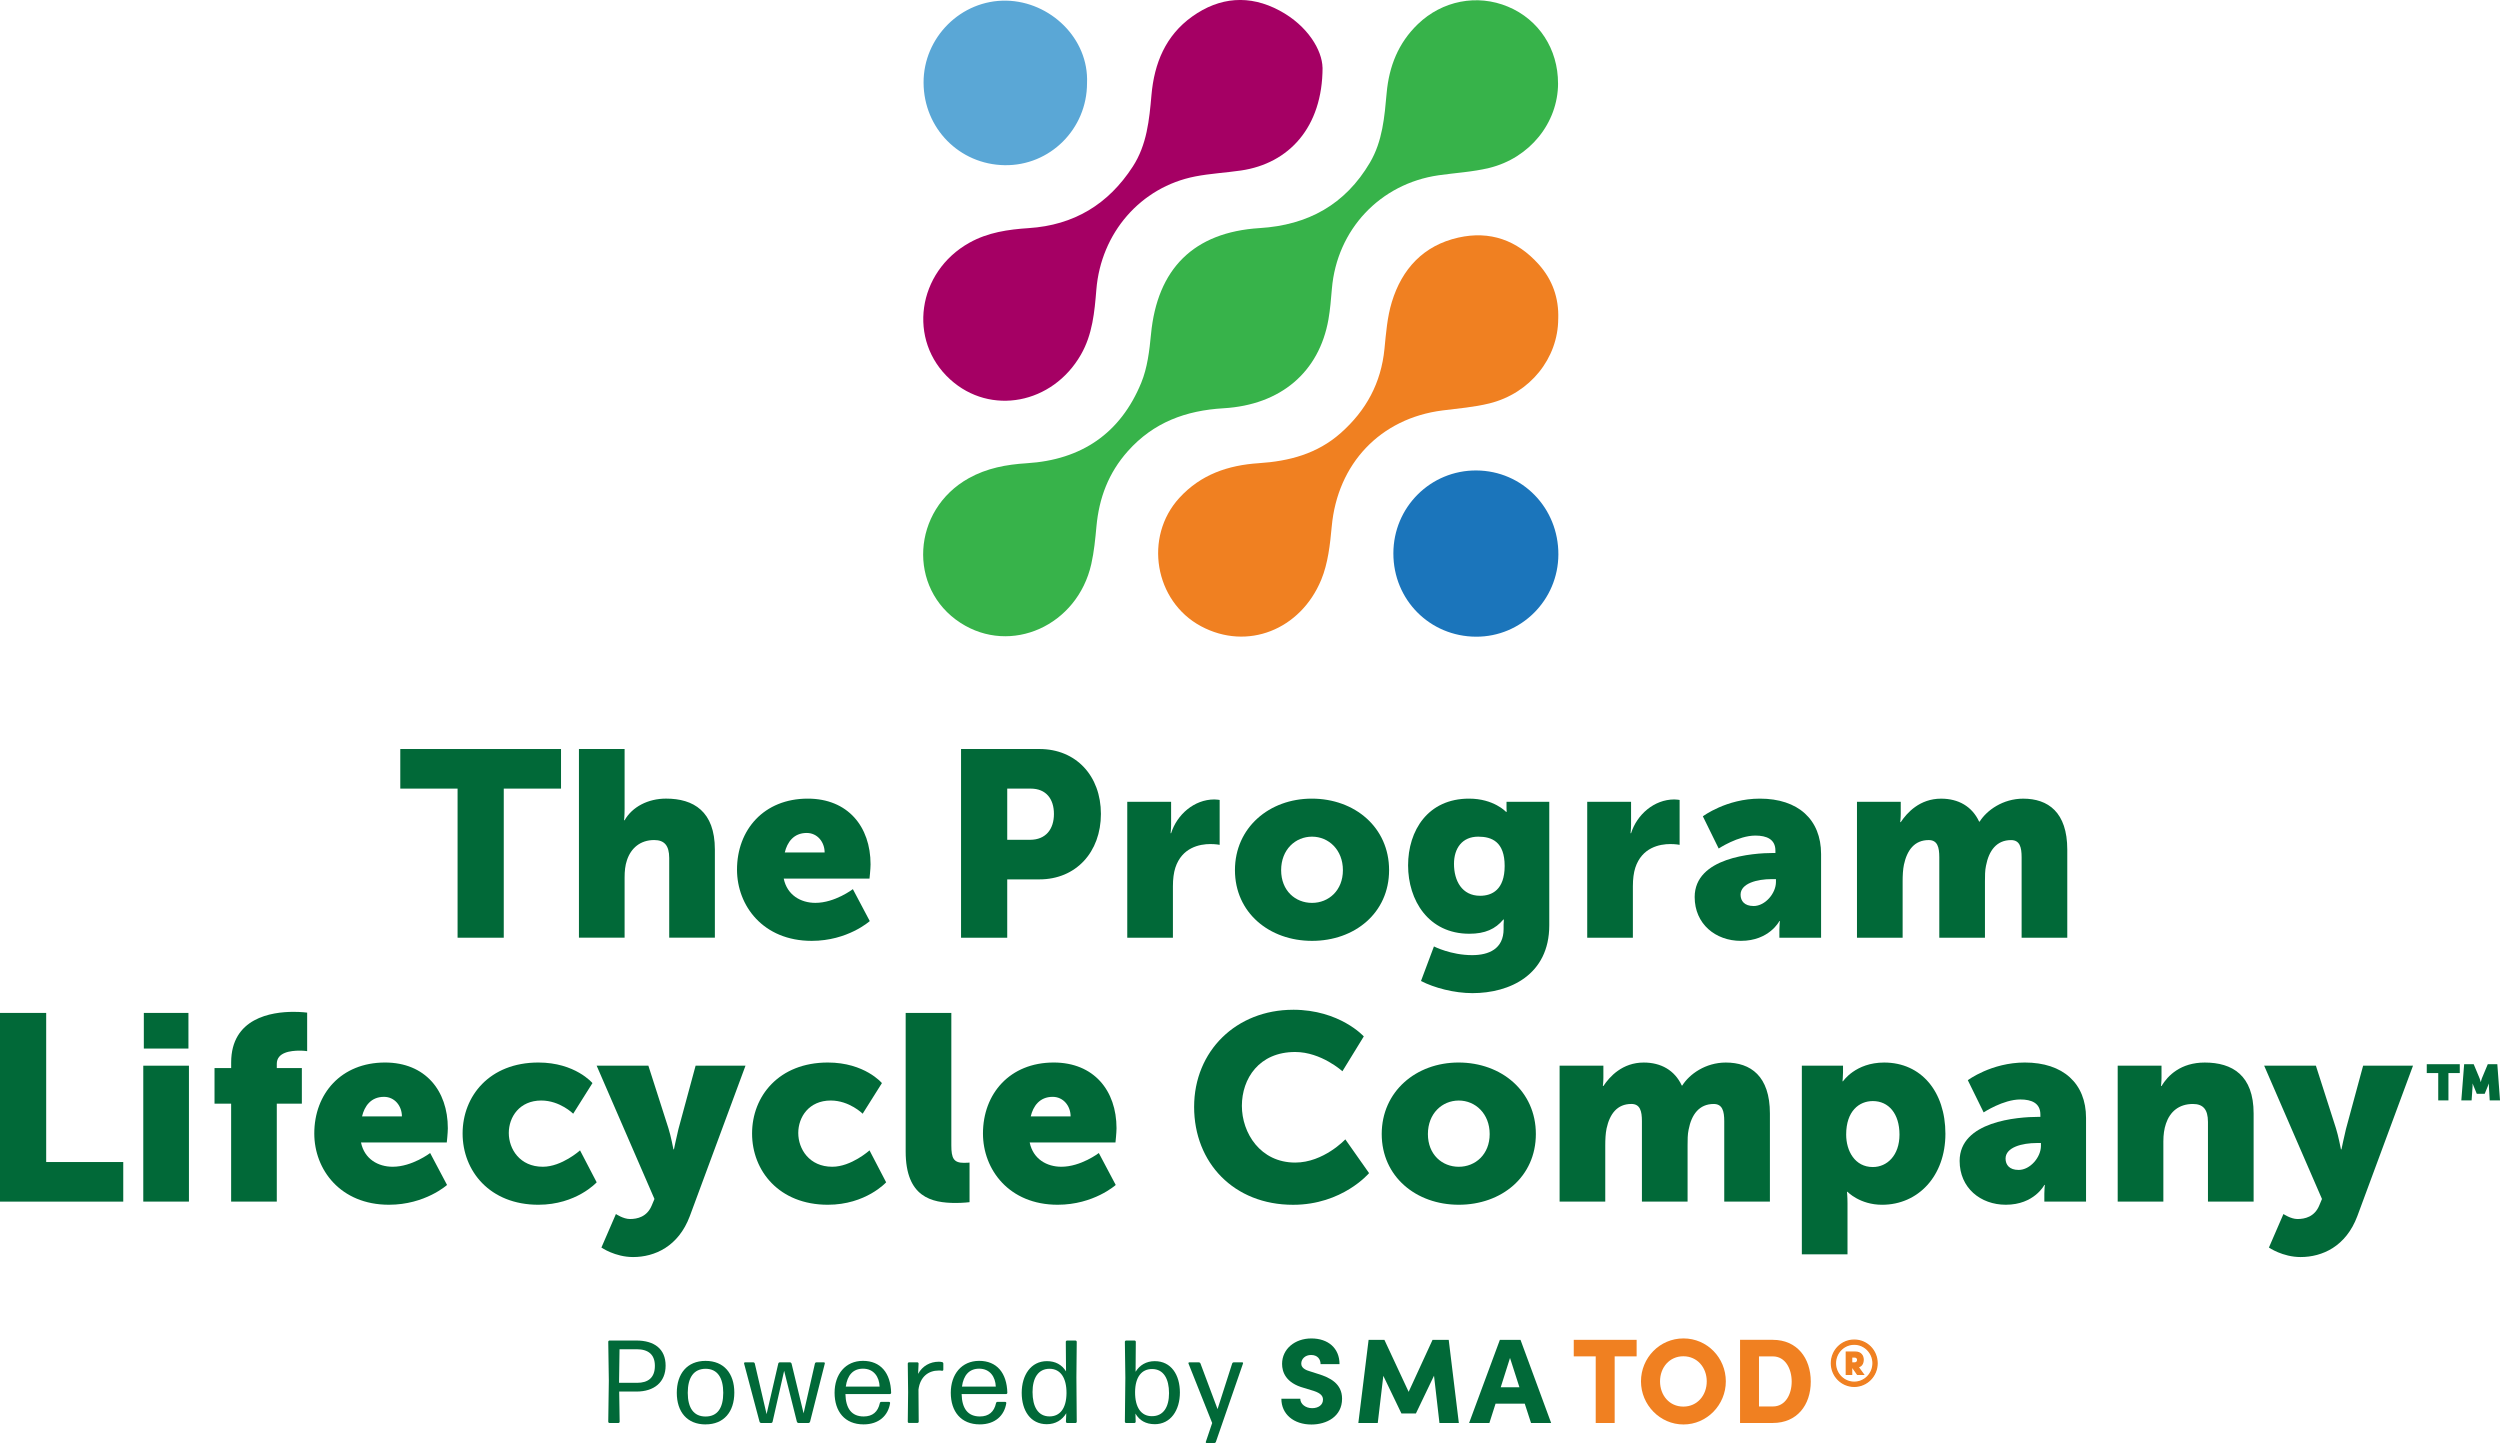 <?xml version="1.0" encoding="UTF-8"?> <svg xmlns="http://www.w3.org/2000/svg" id="Layer_1" viewBox="0 0 952.69 549.91"><defs><style> .cls-1 { fill: #ef8021; } .cls-2 { fill: #016938; } .cls-3 { fill: #37b34a; } .cls-4 { fill: #1b75bb; } .cls-5 { fill: #5aa7d6; } .cls-6 { fill: #a50064; } .cls-7 { fill: #f08021; } </style></defs><g><path class="cls-3" d="M593.74,31.81c-.04,14.98-10.74,28.42-26.29,32.2-6.26,1.52-12.81,1.86-19.22,2.78-22.34,3.22-38.78,20.73-40.68,43.25-.33,3.9-.64,7.83-1.31,11.68-3.54,20.08-18.18,32.58-39.98,33.86-14.31.84-26.67,5.34-36.48,16.36-7.38,8.29-10.95,17.84-11.95,28.67-.44,4.8-.91,9.64-1.96,14.32-5.28,23.51-30.64,34.85-49.84,22.43-20.29-13.13-18.58-42.99,3.12-55.11,6.91-3.86,14.4-5.24,22.14-5.72,20.82-1.29,35.68-11.37,43.6-30.63,2.36-5.73,3.13-12.27,3.73-18.53,2.38-24.94,16.27-38.89,41.42-40.45,18.41-1.14,32.59-8.96,42.01-24.95,4.82-8.19,5.55-17.43,6.38-26.6.92-10.11,4.43-18.99,11.88-26.17,9.27-8.93,22.57-11.58,34.36-6.65,11.76,4.91,19.09,16.17,19.06,29.26Z"></path><path class="cls-7" d="M593.8,121.49c-.04,15.02-10.72,28.41-26.23,32.24-5.82,1.44-11.89,1.92-17.87,2.68-23.73,3.02-40.02,20.3-42.21,44.25-.63,6.85-1.42,14.02-4,20.28-7.87,19.05-28.17,27.15-45.8,17.71-17.76-9.51-21.87-34.05-8.27-48.91,8.19-8.94,18.58-12.46,30.28-13.23,11.53-.75,22.24-3.54,31.22-11.49,9.72-8.61,15.39-19.11,16.67-32.08.59-5.99,1.06-12.13,2.8-17.83,3.86-12.67,12.09-21.59,25.36-24.57,12.04-2.7,22.37.98,30.6,10.18,5.26,5.88,7.73,12.86,7.46,20.77Z"></path><path class="cls-6" d="M504,25.77c-.03,22.76-12.83,36.53-31.06,39.2-5.81.85-11.72,1.15-17.48,2.27-20.81,4.07-35.89,21.54-37.66,43.08-.7,8.56-1.45,17.09-5.9,24.85-10.8,18.82-34.47,23.36-49.82,9.41-16.32-14.83-12.6-40.93,7.32-52.07,7.09-3.97,14.79-5.06,22.63-5.58,17.22-1.13,30.32-9.05,39.65-23.45,5.39-8.31,6.28-17.79,7.12-27.27,1.07-12.13,5.38-22.66,15.52-29.91,10.49-7.49,21.86-8.39,33.27-2.28,10.89,5.83,16.27,15.27,16.39,21.74Z"></path><path class="cls-4" d="M593.86,211.29c-.07,17.38-14.13,31.42-31.39,31.34-17.64-.09-31.5-14.06-31.49-31.74,0-17.6,14.16-31.73,31.67-31.61,17.48.12,31.27,14.27,31.21,32.02Z"></path><path class="cls-5" d="M414.24,31.7c0,17.46-14.13,31.52-31.39,31.25-17.28-.27-30.84-14.08-30.9-31.46-.06-17.2,14.26-31.58,31.56-31.24,16.66.33,31.48,14.36,30.73,31.45Z"></path></g><g><path class="cls-2" d="M174.36,300.52h-21.82v-15.09h61.25v15.09h-21.82v56.82h-17.6v-56.82Z"></path><path class="cls-2" d="M220.62,285.43h17.4v22.73c0,2.61-.2,4.42-.2,4.42h.2c2.92-5.13,8.95-8.25,15.79-8.25,10.46,0,18.61,4.83,18.61,19.41v33.59h-17.4v-30.37c0-4.83-1.91-6.84-5.73-6.84-5.33,0-8.85,3.12-10.36,7.64-.7,2.01-.91,4.22-.91,6.64v22.93h-17.4v-71.91Z"></path><path class="cls-2" d="M307.81,304.34c15.29,0,23.94,10.66,23.94,25.04,0,1.71-.4,5.43-.4,5.43h-32.69c1.31,6.34,6.54,9.25,12.07,9.25,7.44,0,14.28-5.23,14.28-5.23l6.44,12.17s-8.35,7.54-22.13,7.54c-18.5,0-28.46-13.38-28.46-27.15,0-15.19,10.26-27.05,26.95-27.05ZM314.25,324.86c0-3.92-2.71-7.44-6.84-7.44-5.03,0-7.44,3.62-8.35,7.44h15.19Z"></path><path class="cls-2" d="M366.23,285.43h29.87c13.98,0,23.43,10.26,23.43,24.74s-9.45,24.94-23.43,24.94h-12.27v22.23h-17.6v-71.91ZM392.48,320.03c6.13,0,9.15-4.12,9.15-9.86s-3.02-9.65-8.85-9.65h-8.95v19.51h8.65Z"></path><path class="cls-2" d="M429.59,305.55h16.69v8.75c0,1.71-.2,3.22-.2,3.22h.2c2.21-7.04,8.75-12.87,16.49-12.87,1.01,0,2.01.2,2.01.2v17.1s-1.41-.3-3.52-.3c-4.12,0-10.86,1.31-13.38,9.05-.6,1.91-.91,4.22-.91,7.04v19.61h-17.4v-51.79Z"></path><path class="cls-2" d="M499.88,304.34c16.39,0,29.47,10.96,29.47,27.25s-13.07,26.95-29.37,26.95-29.37-10.76-29.37-26.95,13.07-27.25,29.27-27.25ZM499.98,344.07c6.34,0,11.77-4.73,11.77-12.47s-5.43-12.77-11.77-12.77-11.77,4.93-11.77,12.77,5.43,12.47,11.77,12.47Z"></path><path class="cls-2" d="M561.02,363.98c6.24,0,11.97-2.31,11.97-9.96v-1.71c0-.6.1-1.91.1-1.91h-.2c-3.02,3.62-6.94,5.43-12.97,5.43-15.59,0-23.33-12.77-23.33-26.05s7.54-25.44,23.23-25.44c9.45,0,14.08,5.03,14.08,5.03h.3s-.1-.6-.1-1.21v-2.62h16.29v47.07c0,18.91-15.08,25.85-29.27,25.85-6.94,0-14.58-2.01-19.61-4.63l4.93-13.17s6.44,3.32,14.58,3.32ZM573.39,329.99c0-9.15-4.83-11.16-10.06-11.16-6.13,0-9.25,4.42-9.25,10.36,0,6.44,3.02,12.17,9.96,12.17,4.53,0,9.35-2.31,9.35-11.36Z"></path><path class="cls-2" d="M604.87,305.55h16.69v8.75c0,1.71-.2,3.22-.2,3.22h.2c2.21-7.04,8.75-12.87,16.49-12.87,1.01,0,2.01.2,2.01.2v17.1s-1.41-.3-3.52-.3c-4.12,0-10.86,1.31-13.38,9.05-.6,1.91-.91,4.22-.91,7.04v19.61h-17.4v-51.79Z"></path><path class="cls-2" d="M675.87,325.06h.7v-.91c0-4.32-3.32-5.73-7.64-5.73-6.54,0-13.98,4.93-13.98,4.93l-6.03-12.27s8.95-6.74,21.72-6.74c14.58,0,23.33,7.95,23.33,21.12v31.88h-15.89v-3.12c0-1.71.2-3.22.2-3.22h-.2s-3.82,7.54-14.68,7.54c-9.66,0-17.6-6.44-17.6-16.7,0-15.08,22.02-16.79,30.07-16.79ZM668.22,345.27c4.53,0,8.55-4.93,8.55-9.15v-1.11h-1.61c-5.53,0-11.87,1.61-11.87,5.93,0,2.41,1.51,4.32,4.93,4.32Z"></path><path class="cls-2" d="M707.64,305.55h16.69v4.53c0,1.71-.2,3.22-.2,3.22h.2c2.41-3.62,7.24-8.95,15.39-8.95,6.54,0,11.77,2.92,14.48,8.75h.2c2.71-4.32,8.85-8.75,16.59-8.75,9.45,0,16.8,5.13,16.8,19.41v33.59h-17.4v-30.67c0-3.82-.7-6.54-4.02-6.54-5.53,0-8.45,4.02-9.55,9.75-.4,1.81-.4,3.92-.4,6.03v21.42h-17.4v-30.67c0-3.82-.7-6.54-4.02-6.54-5.43,0-8.25,3.82-9.45,9.35-.4,1.91-.5,4.22-.5,6.44v21.42h-17.4v-51.79Z"></path><path class="cls-2" d="M0,386h17.6v56.82h29.37v15.09H0v-71.91Z"></path><path class="cls-2" d="M54.6,406.11h17.4v51.79h-17.4v-51.79ZM54.81,386h17v13.58h-17v-13.58Z"></path><path class="cls-2" d="M88.09,420.59h-6.34v-13.58h6.34v-2.11c0-17,15.39-19.31,23.73-19.31,3.12,0,5.23.3,5.23.3v14.68s-1.21-.2-2.82-.2c-3.42,0-8.75.6-8.75,5.03v1.61h9.55v13.58h-9.55v37.31h-17.4v-37.31Z"></path><path class="cls-2" d="M146.72,404.9c15.29,0,23.94,10.66,23.94,25.04,0,1.71-.4,5.43-.4,5.43h-32.69c1.31,6.34,6.54,9.25,12.07,9.25,7.44,0,14.28-5.23,14.28-5.23l6.44,12.17s-8.35,7.54-22.13,7.54c-18.5,0-28.46-13.38-28.46-27.15,0-15.19,10.26-27.05,26.95-27.05ZM153.16,425.42c0-3.92-2.71-7.44-6.84-7.44-5.03,0-7.44,3.62-8.35,7.44h15.19Z"></path><path class="cls-2" d="M205.15,404.9c14.08,0,20.62,7.84,20.62,7.84l-7.34,11.67s-5.03-5.03-12.17-5.03c-8.25,0-12.37,6.24-12.37,12.37s4.22,12.87,12.97,12.87c7.24,0,14.18-6.24,14.18-6.24l6.34,12.17s-7.74,8.55-22.23,8.55c-18.5,0-28.86-12.87-28.86-27.15s10.26-27.05,28.86-27.05Z"></path><path class="cls-2" d="M234.71,462.63s2.82,1.91,5.33,1.91c2.82,0,6.54-.8,8.35-5.23l1.01-2.41-22.03-50.79h19.71l7.64,23.83c.91,2.82,1.91,8.05,1.91,8.05h.2s1.01-4.93,1.71-7.74l6.54-24.14h19.01l-21.22,57.33c-4.33,11.57-13.38,15.59-21.62,15.59-6.84,0-12.07-3.62-12.07-3.62l5.53-12.77Z"></path><path class="cls-2" d="M315.46,404.9c14.08,0,20.62,7.84,20.62,7.84l-7.34,11.67s-5.03-5.03-12.17-5.03c-8.25,0-12.37,6.24-12.37,12.37s4.22,12.87,12.97,12.87c7.24,0,14.18-6.24,14.18-6.24l6.34,12.17s-7.74,8.55-22.23,8.55c-18.5,0-28.86-12.87-28.86-27.15s10.26-27.05,28.86-27.05Z"></path><path class="cls-2" d="M345.13,386h17.4v50.49c0,4.93.91,6.64,4.83,6.64,1.11,0,2.11-.1,2.11-.1v15.09s-2.41.3-5.23.3c-9.25,0-19.11-2.21-19.11-19.61v-52.8Z"></path><path class="cls-2" d="M401.54,404.9c15.29,0,23.94,10.66,23.94,25.04,0,1.71-.4,5.43-.4,5.43h-32.69c1.31,6.34,6.54,9.25,12.07,9.25,7.44,0,14.28-5.23,14.28-5.23l6.44,12.17s-8.35,7.54-22.13,7.54c-18.5,0-28.46-13.38-28.46-27.15,0-15.19,10.26-27.05,26.95-27.05ZM407.98,425.42c0-3.92-2.71-7.44-6.84-7.44-5.03,0-7.44,3.62-8.35,7.44h15.19Z"></path><path class="cls-2" d="M492.76,384.79c17.8,0,26.95,10.16,26.95,10.16l-8.15,13.28s-8.05-7.34-18-7.34c-13.78,0-20.31,10.16-20.31,20.52s7.04,21.62,20.31,21.62c10.86,0,19.11-8.85,19.11-8.85l9.05,12.87s-10.16,12.07-28.96,12.07c-22.53,0-37.71-15.99-37.71-37.31s16.09-37.01,37.71-37.01Z"></path><path class="cls-2" d="M555.81,404.9c16.39,0,29.47,10.96,29.47,27.25s-13.07,26.95-29.37,26.95-29.37-10.76-29.37-26.95,13.07-27.25,29.27-27.25ZM555.91,444.63c6.34,0,11.77-4.73,11.77-12.47s-5.43-12.77-11.77-12.77-11.77,4.93-11.77,12.77,5.43,12.47,11.77,12.47Z"></path><path class="cls-2" d="M594.32,406.11h16.69v4.53c0,1.71-.2,3.22-.2,3.22h.2c2.41-3.62,7.24-8.95,15.39-8.95,6.54,0,11.77,2.92,14.48,8.75h.2c2.71-4.32,8.85-8.75,16.59-8.75,9.45,0,16.8,5.13,16.8,19.41v33.59h-17.4v-30.67c0-3.82-.7-6.54-4.02-6.54-5.53,0-8.45,4.02-9.55,9.75-.4,1.81-.4,3.92-.4,6.03v21.42h-17.4v-30.67c0-3.82-.7-6.54-4.02-6.54-5.43,0-8.25,3.82-9.45,9.35-.4,1.91-.5,4.22-.5,6.44v21.42h-17.4v-51.79Z"></path><path class="cls-2" d="M686.64,406.11h15.69v2.62c0,1.71-.2,3.32-.2,3.32h.2s4.73-7.14,15.69-7.14c14.08,0,23.33,11.06,23.33,27.15s-10.36,27.05-24.14,27.05c-8.45,0-13.17-4.93-13.17-4.93h-.2s.2,1.81.2,4.42v19.41h-17.4v-71.91ZM713.69,444.73c5.43,0,10.16-4.42,10.16-12.37s-4.12-12.77-10.16-12.77c-5.23,0-10.16,3.82-10.16,12.77,0,6.24,3.32,12.37,10.16,12.37Z"></path><path class="cls-2" d="M776.84,425.62h.7v-.91c0-4.32-3.32-5.73-7.64-5.73-6.54,0-13.98,4.93-13.98,4.93l-6.03-12.27s8.95-6.74,21.72-6.74c14.58,0,23.33,7.95,23.33,21.12v31.88h-15.89v-3.12c0-1.71.2-3.22.2-3.22h-.2s-3.82,7.54-14.68,7.54c-9.66,0-17.6-6.44-17.6-16.7,0-15.08,22.02-16.79,30.07-16.79ZM769.2,445.84c4.53,0,8.55-4.93,8.55-9.15v-1.11h-1.61c-5.53,0-11.87,1.61-11.87,5.93,0,2.41,1.51,4.32,4.93,4.32Z"></path><path class="cls-2" d="M807.01,406.11h16.69v4.53c0,1.71-.2,3.22-.2,3.22h.2c2.41-4.02,7.34-8.95,16.49-8.95,10.46,0,18.61,4.83,18.61,19.41v33.59h-17.4v-30.37c0-4.83-1.91-6.84-5.73-6.84-5.43,0-8.75,3.02-10.26,7.44-.7,2.01-1.01,4.32-1.01,6.84v22.93h-17.4v-51.79Z"></path><path class="cls-2" d="M870.16,462.63s2.82,1.91,5.33,1.91c2.82,0,6.54-.8,8.35-5.23l1.01-2.41-22.03-50.79h19.71l7.64,23.83c.91,2.82,1.91,8.05,1.91,8.05h.2s1.01-4.93,1.71-7.74l6.54-24.14h19.01l-21.22,57.33c-4.33,11.57-13.38,15.59-21.62,15.59-6.84,0-12.07-3.62-12.07-3.62l5.53-12.77Z"></path><path class="cls-2" d="M929.16,408.91h-4.38v-3.36h12.58v3.36h-4.32v10.42h-3.89v-10.42ZM939.03,405.55h3.64l2.25,5.4c.18.46.4,1.36.4,1.36h.06s.22-.89.4-1.36l2.25-5.4h3.64l1.02,13.78h-3.92l-.31-5.37c-.03-.46.03-.99.03-.99h-.06l-1.57,3.85h-3.02l-1.57-3.85h-.06s.06.52.03.99l-.37,5.37h-3.92l1.08-13.78Z"></path></g><g><path class="cls-2" d="M242.56,530.28h-6.6l.18,11.5c0,.27-.22.49-.49.49h-3.37c-.27,0-.49-.22-.49-.49l.22-15.63-.22-14.82c0-.27.22-.49.49-.49h10.19c6.92,0,11.18,3.23,11.18,9.57s-4.4,9.88-11.09,9.88ZM235.91,526.51v.45h6.87c4.04,0,6.78-1.8,6.78-6.47,0-4.31-2.51-6.33-6.96-6.33h-6.51l-.18,12.35Z"></path><path class="cls-2" d="M268.87,542.81c-7.01,0-10.96-4.76-10.96-12.04s3.95-12.17,10.96-12.17,10.96,4.81,10.96,12.08-3.91,12.12-10.96,12.12ZM268.87,539.8c4.54,0,6.74-3.23,6.74-9.03s-2.25-9.16-6.74-9.16c-4.54.04-6.78,3.37-6.78,9.16s2.29,9.03,6.78,9.03Z"></path><path class="cls-2" d="M304.3,542.27c-.27,0-.54-.22-.63-.49l-4.85-19.4-4.4,19.4c-.04.27-.31.49-.58.49h-3.77c-.27,0-.54-.22-.63-.49l-5.88-22.14c-.09-.27.13-.49.36-.49h3.14c.27,0,.54.22.58.49l4.49,19.26,4.45-19.26c.04-.27.31-.49.58-.49h3.86c.27,0,.54.22.63.49l4.58,18.95,4.31-18.95c.04-.27.31-.49.58-.49h2.83c.27,0,.45.22.36.49l-5.61,22.14c-.09.27-.36.49-.63.49h-3.77Z"></path><path class="cls-2" d="M338.79,534.23c.27,0,.45.22.4.49-.72,4.67-4.22,8.08-10.1,8.08-7.23,0-11.05-4.98-11.05-12.04s4.13-12.17,10.82-12.17,10.55,4.58,10.73,12.17c0,.27-.22.49-.49.49h-16.93c.13,5.57,2.42,8.53,6.96,8.53,3.37,0,5.43-1.75,6.15-5.07.04-.31.31-.49.58-.49h2.92ZM328.87,521.57c-3.77,0-5.97,2.47-6.56,6.83h12.89c-.13-3.68-2.2-6.83-6.33-6.83Z"></path><path class="cls-2" d="M346.42,542.27c-.27,0-.49-.22-.49-.49l.13-11.32-.13-10.82c0-.27.22-.49.49-.49h3.14c.27,0,.49.22.49.49l-.18,3.91c1.66-3.05,4.62-4.63,7.86-4.63.45,0,.9.04,1.26.13.27.04.49.31.49.54v2.33c0,.31-.22.49-.49.45-.36-.09-.81-.09-1.3-.09-3.82,0-7.05,2.29-7.68,7.27l.09,12.21c0,.27-.22.49-.49.49h-3.19Z"></path><path class="cls-2" d="M383.07,534.23c.27,0,.45.22.4.49-.72,4.67-4.22,8.08-10.1,8.08-7.23,0-11.05-4.98-11.05-12.04s4.13-12.17,10.82-12.17,10.55,4.58,10.73,12.17c0,.27-.22.49-.49.49h-16.93c.13,5.57,2.42,8.53,6.96,8.53,3.37,0,5.43-1.75,6.15-5.07.04-.31.31-.49.58-.49h2.92ZM373.14,521.57c-3.77,0-5.97,2.47-6.56,6.83h12.89c-.13-3.68-2.2-6.83-6.33-6.83Z"></path><path class="cls-2" d="M406.69,542.27c-.27,0-.49-.22-.49-.49l.13-3.23c-1.57,2.6-4.09,4.18-7.41,4.18-6.24,0-9.57-5.21-9.57-11.95s3.5-12.08,9.61-12.08c3.23,0,5.7,1.35,7.28,3.91l-.09-11.27c0-.27.22-.49.49-.49h3.19c.27,0,.49.22.49.49l-.13,13.52.13,16.93c0,.27-.22.49-.49.49h-3.14ZM399.95,539.76c3.91,0,6.42-2.96,6.47-8.85.04-5.84-2.29-9.25-6.38-9.3-4.49-.04-6.56,3.64-6.56,8.85,0,5.57,2.07,9.3,6.47,9.3Z"></path><path class="cls-2" d="M440.01,542.72c-3.32,0-5.79-1.39-7.32-4.04l.09,3.1c0,.27-.22.49-.49.49h-3.14c-.27,0-.49-.22-.49-.49l.18-16.75-.18-13.7c0-.27.22-.49.49-.49h3.19c.27,0,.49.22.49.49l-.09,11.41c1.57-2.51,4.04-4.04,7.32-4.04,6.24,0,9.57,5.21,9.57,11.95s-3.5,12.08-9.61,12.08ZM438.93,539.67c4.49.04,6.56-3.59,6.56-8.76,0-5.48-2.07-9.21-6.47-9.21-3.91,0-6.42,2.96-6.47,8.76-.04,5.84,2.29,9.21,6.38,9.21Z"></path><path class="cls-2" d="M463.36,549.46c-.09.27-.4.45-.67.45h-2.87c-.22,0-.4-.22-.31-.45l2.42-7.18-9.03-22.68c-.09-.22.09-.45.31-.45h3.59c.27,0,.58.18.67.45l6.51,17.38,5.57-17.38c.09-.27.36-.45.63-.45h3.19c.27,0,.4.22.31.45l-10.33,29.86Z"></path><path class="cls-2" d="M488.29,533.03h7.22c0,2.02,2.02,3.59,4.51,3.59,2.35,0,4.14-1.2,4.14-3.26,0-1.24-.69-2.39-3.5-3.31l-3.77-1.15c-6.99-1.89-8.32-6.16-8.32-9.15,0-5.7,4.88-9.7,11.17-9.7s10.72,3.63,10.72,9.8h-7.22c0-1.89-1.15-3.5-3.63-3.5-2.25,0-3.73,1.52-3.73,3.27,0,.64.18,2.07,3.13,2.9l3.31,1.06c4.51,1.38,9.11,3.68,9.11,9.43,0,6.81-5.89,9.84-11.68,9.84-6.76,0-11.45-3.96-11.45-9.8Z"></path><path class="cls-2" d="M555.94,542.27h-7.4l-2.07-18.03-6.9,14.4h-5.52l-6.9-14.35-2.12,17.98h-7.4l3.91-31.69h6.02l9.24,19.82,9.11-19.82h6.16l3.86,31.69Z"></path><path class="cls-2" d="M583.44,542.27l-2.39-7.36h-11.13l-2.35,7.36h-7.73l11.73-31.69h7.86l11.68,31.69h-7.68ZM571.89,528.66h7.13l-3.59-11.18-3.54,11.18Z"></path><path class="cls-7" d="M623.68,510.58v6.3h-8.37v25.39h-7.22v-25.39h-8.37v-6.3h23.96Z"></path><path class="cls-7" d="M625.34,526.41c0-8.97,7.13-16.37,16.19-16.37s16.14,7.4,16.14,16.37-7.22,16.42-16.14,16.42-16.19-7.45-16.19-16.42ZM650.4,526.41c0-5.29-3.63-9.57-8.92-9.57s-8.88,4.28-8.88,9.57,3.54,9.61,8.88,9.61,8.92-4.32,8.92-9.61Z"></path><path class="cls-7" d="M675.6,510.58c9.15,0,14.44,6.9,14.44,15.91s-5.29,15.77-14.44,15.77h-12.51v-31.69h12.51ZM675.6,535.97c4.74,0,7.17-4.55,7.17-9.47s-2.44-9.61-7.17-9.61h-5.29v19.09h5.29Z"></path><g><path class="cls-7" d="M715.32,519.51c0,4.86-3.86,8.79-8.71,8.79s-8.69-3.93-8.69-8.79,3.83-8.81,8.69-8.81,8.71,3.96,8.71,8.81ZM713.78,519.51c0-4.01-3.19-7.27-7.17-7.27s-7.17,3.29-7.17,7.27,3.19,7.25,7.17,7.25,7.17-3.26,7.17-7.25ZM708.02,520.9l2.07,2.84h-2.24l-1.94-2.76h-.3v2.76h-2.02v-8.47h3.49c1.99,0,2.91,1.39,2.91,2.84,0,1.79-.9,2.57-1.97,2.79ZM705.61,517.09v2.32h1.1c.92,0,1.22-.7,1.22-1.2,0-.45-.3-1.12-1.15-1.12h-1.17Z"></path><path class="cls-1" d="M706.6,528.55c-4.93,0-8.94-4.06-8.94-9.04s3.93-9.06,8.94-9.06,8.96,4.07,8.96,9.06-4.02,9.04-8.96,9.04ZM706.6,510.94c-4.73,0-8.44,3.76-8.44,8.56s3.79,8.54,8.44,8.54,8.46-3.83,8.46-8.54-3.8-8.56-8.46-8.56ZM706.6,527c-4.09,0-7.42-3.36-7.42-7.5s3.33-7.52,7.42-7.52,7.42,3.37,7.42,7.52-3.33,7.5-7.42,7.5ZM706.6,512.48c-3.82,0-6.92,3.15-6.92,7.02s3.11,7,6.92,7,6.92-3.14,6.92-7-3.11-7.02-6.92-7.02ZM710.58,523.99h-2.86l-1.86-2.65v2.65h-2.52v-8.97h3.74c2.19,0,3.16,1.55,3.16,3.09,0,1.93-1.01,2.66-1.8,2.93l2.14,2.94ZM707.98,523.49h1.62l-2.01-2.76.38-.08c1.17-.24,1.77-1.1,1.77-2.54,0-1.19-.7-2.59-2.66-2.59h-3.24v7.97h1.52v-2.76h.68l1.94,2.76ZM706.7,519.66h-1.35v-2.82h1.42c1.02,0,1.4.82,1.4,1.37,0,.7-.46,1.45-1.47,1.45ZM705.86,519.16h.85c.94,0,.97-.85.97-.95,0-.3-.19-.87-.9-.87h-.92v1.82Z"></path></g></g></svg> 